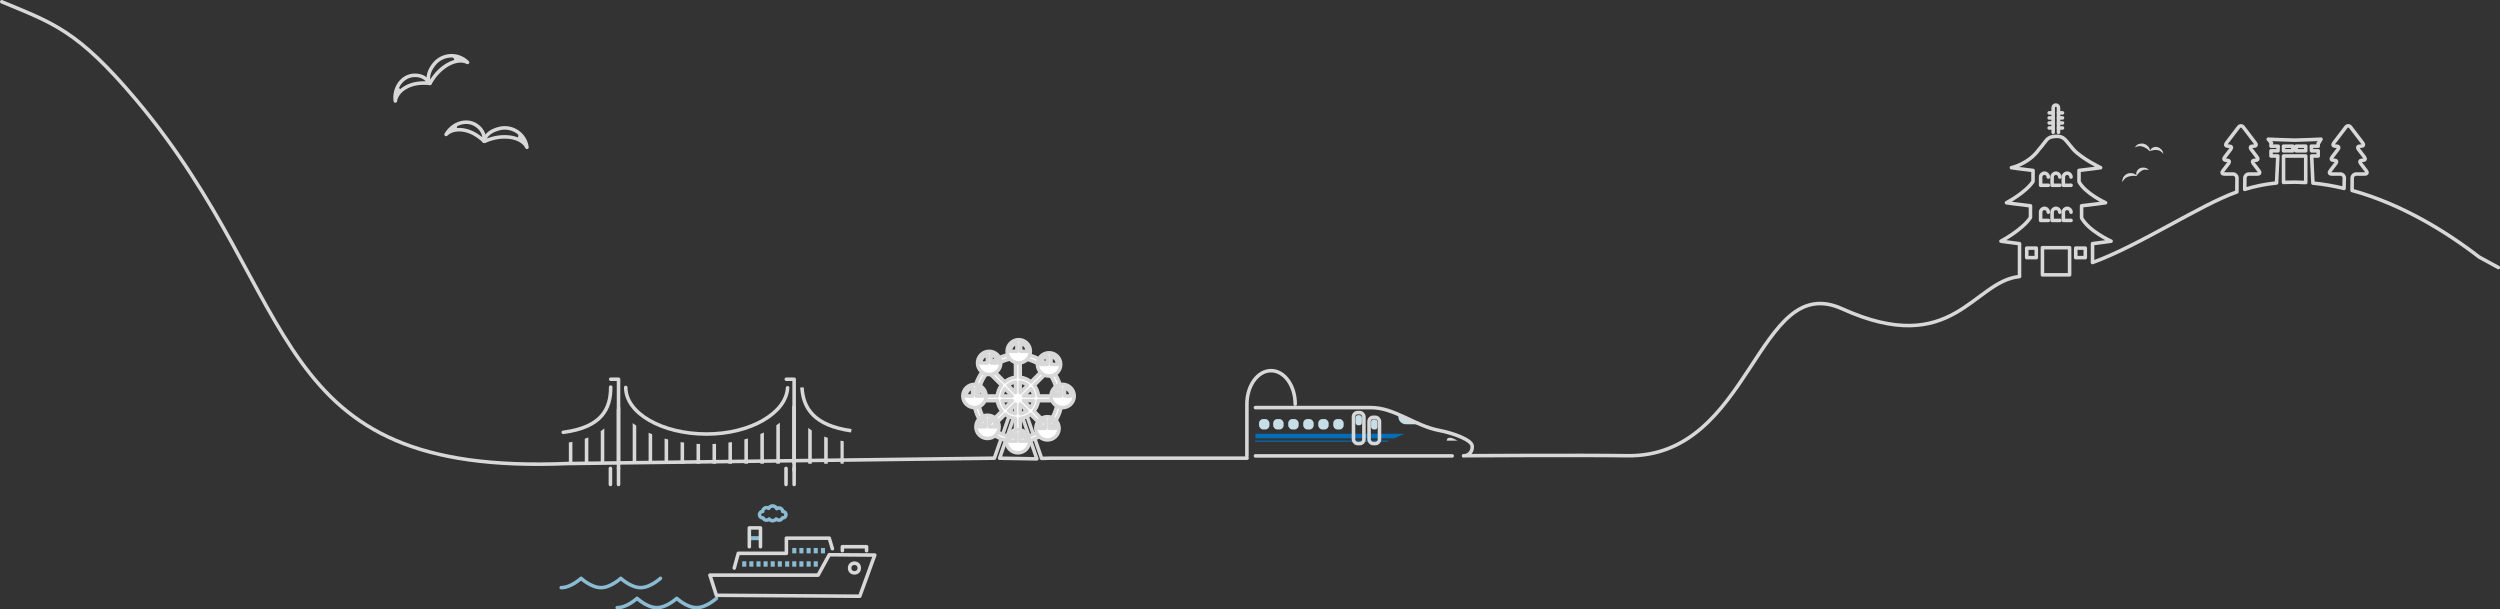 <?xml version="1.0" encoding="UTF-8"?>
<svg id="_レイヤー_2" data-name="レイヤー 2" xmlns="http://www.w3.org/2000/svg" width="703" height="171.37" xmlns:xlink="http://www.w3.org/1999/xlink" viewBox="0 0 703 171.37">
  <rect x="0" y="0" width="703" height="171.37" fill="#333333" stroke="none"/>
  <defs>
    <style>
      .cls-1, .cls-2, .cls-3, .cls-4 {
        fill: none;
      }

      .cls-1, .cls-5, .cls-6, .cls-7, .cls-8 {
        stroke-width: 0px;
      }

      .cls-2 {
        stroke: #8bbcd3;
      }

      .cls-2, .cls-3, .cls-4, .cls-9 {
        stroke-linejoin: round;
      }

      .cls-2, .cls-3, .cls-9 {
        stroke-linecap: round;
      }

      .cls-3, .cls-4, .cls-9 {
        stroke: #d8d8d8;
      }

      .cls-10 {
        clip-path: url(#clippath);
      }

      .cls-5 {
        fill: #036eb7;
      }

      .cls-6 {
        fill: #8bbcd3;
      }

      .cls-7 {
        fill: #c7dee6;
      }

      .cls-9 {
        fill: #fff;
      }

      .cls-8 {
        fill: #d8d8d8;
      }
    </style>
    <clipPath id="clippath">
      <path class="cls-1" d="m173.87,111.79c0,7.24,11.08,13.1,24.76,13.1s24.35-5.94,24.74-13c.33,5.91,3.5,10.73,13.88,12.18v6.32s-78.2.04-78.2.04v-5.87c10.81-1.41,14.82-6.61,14.82-12.77Z"/>
    </clipPath>
  </defs>
  <g id="bg">
    <g>
      <g>
        <path class="cls-5" d="m394.88,122l-2.77,1.25h-38.92c-.09,0-.16-.07-.16-.16v-.94c0-.09.07-.16.16-.16h41.69Z"/>
        <path class="cls-5" d="m390.68,123.9l-.69.31h-36.98c-.09,0-.16-.07-.16-.16h0c0-.09.07-.16.16-.16h37.67Z"/>
        <path class="cls-7" d="m393.23,117.18v-.09c0-.25.04-.48.12-.7,2.02.9,4.01,1.99,6.09,2.91h-4.09c-1.17,0-2.13-.96-2.13-2.13Z"/>
        <line class="cls-3" x1="408.35" y1="128.2" x2="353.03" y2="128.2"/>
        <rect class="cls-3" x="380.6" y="116.02" width="2.93" height="8.71" rx="1.16" ry="1.16" transform="translate(764.13 240.75) rotate(-180)"/>
        <rect class="cls-7" x="381.17" y="116.73" width="1.79" height="2.85" rx=".71" ry=".71" transform="translate(764.13 236.32) rotate(-180)"/>
        <rect class="cls-7" x="385.55" y="117.92" width="1.79" height="2.85" rx=".71" ry=".71" transform="translate(772.89 238.69) rotate(-180)"/>
        <rect class="cls-3" x="384.98" y="117.34" width="2.93" height="7.39" rx="1.16" ry="1.16" transform="translate(772.89 242.07) rotate(180)"/>
        <rect class="cls-7" x="374.91" y="117.84" width="2.93" height="2.93" rx="1.16" ry="1.16" transform="translate(752.75 238.61) rotate(-180)"/>
        <rect class="cls-7" x="370.69" y="117.84" width="2.93" height="2.93" rx="1.16" ry="1.16" transform="translate(744.31 238.61) rotate(180)"/>
        <rect class="cls-7" x="366.46" y="117.84" width="2.93" height="2.93" rx="1.16" ry="1.16" transform="translate(735.86 238.61) rotate(-180)"/>
        <rect class="cls-7" x="362.24" y="117.84" width="2.93" height="2.93" rx="1.16" ry="1.16" transform="translate(727.42 238.61) rotate(-180)"/>
        <rect class="cls-7" x="358.02" y="117.84" width="2.93" height="2.93" rx="1.16" ry="1.16" transform="translate(718.97 238.61) rotate(-180)"/>
        <rect class="cls-7" x="354.04" y="117.84" width="2.93" height="2.93" rx="1.16" ry="1.16" transform="translate(711.01 238.61) rotate(-180)"/>
        <path class="cls-8" d="m409.87,123.92s-1.34-.82-2.18-.82-.86.58-.86.82h3.04Z"/>
        <path class="cls-3" d="m364.21,113.64c0-5.2-3.04-9.41-6.79-9.41s-6.79,4.21-6.79,9.41v14.57"/>
        <path class="cls-3" d="m353.03,114.62h32.52c6.57,0,12.31,5.11,19.09,6.4,4,.76,9.35,2.69,9.35,4.49v.26c0,1.34-1.09,2.43-2.43,2.43v-.05s32.9-.21,45.97,0c35.16.56,36.47-52.18,60.47-41.32,31.24,14.14,36.81-7.82,49.89-9.06"/>
        <path class="cls-3" d="m644.74,42.41h-2.61v-1.31h2.61v1.31Zm3.63,0h-2.69v-1.31h2.69v1.31Z"/>
        <path class="cls-3" d="m648.37,51.33c-1.95-.12-3.92-.14-5.88-.05-.12,0-.24.01-.36.02v-7.43h6.24v7.46Z"/>
        <path class="cls-3" d="m588.42,73.68v-5.17c2.95-.36,5.22-.69,5.22-.69,0,0-6.31-2.85-8.3-6.56v-3.39c3.58-.39,6.75-.86,6.75-.86,0,0-5.68-2.57-7.47-5.91v-3.18c3.22-.35,6.08-.77,6.08-.77,0,0-5.24-2.5-7.66-5.12-2.35-2.71-2.56-3.84-5.05-3.68-2.5.16-2.19.89-4.64,3.68-2.96,4.13-7.74,5.12-7.74,5.12,0,0,2.87.43,6.08.78v3.09c-2.07,3.15-7.47,5.99-7.47,5.99,0,0,3.18.48,6.75.87v3.28c-2.3,3.5-8.3,6.66-8.3,6.66,0,0,2.28.34,5.22.7v8.91"/>
        <g>
          <path class="cls-3" d="m577.35,37.22v-6.93c0-.41.34-.75.75-.75h0c.41,0,.75.34.75.75v6.93"/>
          <line class="cls-3" x1="578.85" y1="31.74" x2="579.97" y2="31.74"/>
          <line class="cls-3" x1="578.85" y1="33.16" x2="579.97" y2="33.16"/>
          <line class="cls-3" x1="578.85" y1="34.58" x2="579.97" y2="34.58"/>
          <line class="cls-3" x1="578.85" y1="35.99" x2="579.97" y2="35.99"/>
          <line class="cls-3" x1="576.23" y1="31.74" x2="577.35" y2="31.74"/>
          <line class="cls-3" x1="576.23" y1="33.16" x2="577.35" y2="33.16"/>
          <line class="cls-3" x1="576.23" y1="34.58" x2="577.35" y2="34.58"/>
          <line class="cls-3" x1="576.23" y1="35.99" x2="577.35" y2="35.99"/>
        </g>
        <path class="cls-3" d="m575.99,52.1h-2.17v-2.32c0-.6.49-1.08,1.08-1.08h0c.6,0,1.08.49,1.08,1.08"/>
        <path class="cls-3" d="m579.22,52.1h-2.17v-2.32c0-.6.49-1.08,1.08-1.08h0c.6,0,1.08.49,1.08,1.08"/>
        <path class="cls-3" d="m582.38,52.1h-2.17v-2.32c0-.6.49-1.08,1.08-1.08h0c.6,0,1.08.49,1.08,1.08"/>
        <path class="cls-3" d="m575.99,61.98h-2.17v-2.32c0-.6.49-1.08,1.08-1.08h0c.6,0,1.08.49,1.08,1.08"/>
        <path class="cls-3" d="m579.22,61.98h-2.17v-2.32c0-.6.49-1.08,1.08-1.08h0c.6,0,1.08.49,1.08,1.08"/>
        <path class="cls-3" d="m582.38,61.98h-2.17v-2.32c0-.6.49-1.08,1.08-1.08h0c.6,0,1.08.49,1.08,1.08"/>
        <rect class="cls-3" x="574.33" y="69.65" width="7.64" height="7.64"/>
        <g>
          <rect class="cls-3" x="569.92" y="69.77" width="2.68" height="2.68"/>
          <rect class="cls-3" x="583.7" y="69.77" width="2.68" height="2.68"/>
        </g>
        <path class="cls-3" d="m588.42,73.82c13.29-4.84,30.25-16.19,40.59-19.85l.03-3.93c0-.6-.49-1.1-1.1-1.1h-2.46c-.6,0-.8-.39-.43-.87l1.63-2.13c.37-.48.17-.87-.43-.87h-.24c-.6,0-.8-.39-.43-.87l1.7-2.23c.37-.48.17-.87-.43-.87h-.36c-.6,0-.8-.39-.43-.87l3.42-4.48c.37-.48.97-.48,1.33,0l3.42,4.48c.37.48.17.87-.43.87h-.36c-.6,0-.8.39-.43.87l1.7,2.23c.37.48.17.87-.43.87h-.24c-.6,0-.8.39-.43.87l1.63,2.13c.37.48.17.87-.43.87h-2.46c-.6,0-1.1.49-1.1,1.1l-.04,3.21c2.79-.85,5.75-1.48,8.95-1.8l.36-7.58h-1.92v-1.46h1.96l.06-1.31h-2.02v-.87h.14l-.92-1.09s5.87.27,7.42.27,7.42-.27,7.42-.27l-.65,1.09h-.14v.87h-1.93l.06,1.31h1.87v1.46h-1.84l.36,7.62c2.94.29,5.87.8,8.75,1.49l.07-2.94c0-.6-.49-1.1-1.1-1.1h-2.46c-.6,0-.8-.39-.43-.87l1.63-2.13c.37-.48.17-.87-.43-.87h-.24c-.6,0-.8-.39-.43-.87l1.7-2.23c.37-.48.17-.87-.43-.87h-.36c-.6,0-.8-.39-.43-.87l3.42-4.48c.37-.48.97-.48,1.33,0l3.42,4.48c.37.48.17.87-.43.87h-.36c-.6,0-.8.39-.43.87l1.7,2.23c.37.48.17.87-.43.87h-.24c-.6,0-.8.39-.43.87l1.63,2.13c.37.48.17.87-.43.87h-2.46c-.6,0-1.1.49-1.1,1.1l-.03,3.52c13.66,3.74,26.3,11.42,35.73,18.72l5.42,2.95"/>
        <g>
          <g>
            <path class="cls-8" d="m604.08,47.66c-.97-.77-2.3-.7-2.97.15-.38.48-.5.95-.33,1.54-.41-.5-1-.68-1.7-.68-1.23,0-2.23,1-2.23,2.23,0,.1,0,.2.02.29.17-.98,1.5-1.75,3.11-1.75.29,0,.57.03.84.07,0,0,0-.03,0-.03.11-.22.25-.38.41-.59.88-1.11,2.2-1.55,3.07-1.05-.07-.07-.14-.13-.22-.19Z"/>
            <g>
              <path class="cls-8" d="m597.28,49.6c-.27.37-.42.82-.42,1.31,0,.1,0,.2.02.29.07-.38.31-.74.68-1.02l-.28-.58Z"/>
              <path class="cls-8" d="m600.78,49.51s.03,0,.04,0c0,0,0-.03,0-.03,0,0,0,0,0,0l-.05.02Z"/>
              <path class="cls-8" d="m604.08,47.66c-.35-.28-.75-.45-1.15-.51l.25.53c.41-.06.79,0,1.12.17-.07-.07-.14-.13-.22-.19Z"/>
            </g>
          </g>
          <g>
            <path class="cls-8" d="m608.25,43.02c-.31-1.19-1.41-1.94-2.46-1.67-.59.15-.97.46-1.2,1.03-.02-.65-.39-1.15-.95-1.57-.98-.74-2.39-.55-3.13.43-.06.08-.11.16-.16.24.73-.68,2.25-.49,3.54.48.23.18.44.37.63.57,0,0,.02-.02.02-.02.22-.11.43-.16.68-.22,1.37-.35,2.69.09,3.08,1.01-.01-.1-.03-.19-.06-.29Z"/>
            <g>
              <path class="cls-8" d="m601.65,40.45c-.43.13-.83.4-1.13.79-.06.08-.11.16-.16.24.29-.27.69-.4,1.16-.4l.13-.63Z"/>
              <path class="cls-8" d="m604.5,42.5s.02.02.03.03c0,0,.02-.02.02-.02,0,0,0,0,0,0h-.05Z"/>
              <path class="cls-8" d="m608.25,43.02c-.11-.44-.33-.81-.61-1.1l-.12.57c.36.19.64.47.79.81-.01-.1-.03-.19-.06-.29Z"/>
            </g>
          </g>
        </g>
      </g>
      <g>
        <g>
          <g>
            <path class="cls-3" d="m125.9,37.12c2.07-2.8,5.74-3.6,8.2-1.79,1.38,1.02,2.06,2.23,2.05,3.96.74-1.68,2.22-2.59,4.13-3.11,3.36-.91,6.83,1.07,7.74,4.44.07.27.13.54.16.81-1.2-2.55-5.38-3.66-9.78-2.46-.79.22-1.54.49-2.24.82,0,.02-.04-.09-.04-.07-.46-.51-.95-.86-1.54-1.3-3.21-2.37-7.14-2.59-9.14-.61.14-.24.28-.47.45-.69Z"/>
            <g>
              <path class="cls-8" d="m145.9,37.37c1,.81,1.76,1.92,2.12,3.25.07.27.13.54.16.81-.47-1-1.4-1.77-2.62-2.28l.33-1.78Z"/>
              <path class="cls-3" d="m136.27,39.73s-.07.03-.11.05c0,.02-.04-.09-.04-.07,0,0,0,0,0,0l.16.03Z"/>
              <path class="cls-8" d="m125.9,37.12c.76-1.02,1.72-1.78,2.77-2.24l-.3,1.62c-1.15.13-2.17.56-2.92,1.3.14-.24.28-.47.45-.69Z"/>
            </g>
          </g>
          <g>
            <path class="cls-3" d="m111.1,27.55c-.04-3.48,2.4-6.34,5.46-6.37,1.72-.02,2.99.53,4.02,1.92-.42-1.79.21-3.41,1.42-4.97,2.13-2.76,6.09-3.26,8.85-1.13.22.17.43.35.62.55-2.5-1.31-6.5.33-9.29,3.94-.5.65-.93,1.33-1.29,2,.01.02-.08-.05-.07-.03-.68-.13-1.28-.11-2.01-.1-3.99.05-7.25,2.25-7.65,5.03-.03-.27-.05-.54-.06-.82Z"/>
            <g>
              <path class="cls-8" d="m127.2,15.68c1.28.04,2.56.46,3.65,1.31.22.17.43.35.62.55-.98-.51-2.18-.57-3.46-.24l-.81-1.62Z"/>
              <path class="cls-3" d="m120.95,23.37s-.04.07-.06.11c.01.02-.08-.05-.07-.03,0,0,0,0-.01,0l.14-.07Z"/>
              <path class="cls-8" d="m111.1,27.55c-.01-1.27.3-2.46.86-3.45l.74,1.48c-.84.8-1.39,1.76-1.54,2.8-.03-.27-.05-.54-.06-.82Z"/>
            </g>
          </g>
        </g>
        <path class="cls-2" d="m173.56,170.87c2.79,0,5.58-2.62,5.58-2.62,0,0,2.79,2.62,5.58,2.62s5.58-2.62,5.58-2.62c0,0,2.79,2.62,5.58,2.62s5.58-2.62,5.58-2.62"/>
        <path class="cls-2" d="m157.82,165.24c2.79,0,5.58-2.62,5.58-2.62,0,0,2.79,2.62,5.58,2.62s5.58-2.62,5.58-2.62c0,0,2.79,2.62,5.58,2.62s5.58-2.62,5.58-2.62"/>
        <path class="cls-2" d="m220.11,143.81s0,0,0,0c-.04-.55-.51-.98-1.07-.98-.24,0-.45.08-.63.21-.18-.45-.63-.77-1.15-.77-.48,0-.9.28-1.1.68-.18-.12-.39-.2-.62-.2-.59,0-1.07.48-1.07,1.07h0c-.51,0-.91.41-.91.91s.41.91.91.91c.03,0,.07,0,.1,0,.17.37.54.63.97.63.29,0,.56-.12.75-.31.23.29.58.47.97.47s.77-.2.99-.5c.2.21.47.34.78.34.43,0,.81-.26.97-.63.03,0,.06,0,.1,0,.51,0,.91-.41.91-.91s-.41-.91-.91-.91Z"/>
        <g>
          <rect class="cls-6" x="210.71" y="150.77" width="3.15" height="1.12"/>
          <polygon class="cls-3" points="233.19 155.99 230.05 161.73 199.63 161.73 201.44 167.39 241.77 167.66 245.99 156.08 233.19 155.99"/>
          <polyline class="cls-3" points="234.07 154.3 233.19 151.33 221.13 151.33 221.13 155.6 207.61 155.6 206.47 159.73"/>
          <polyline class="cls-3" points="210.71 153.74 210.71 148.45 213.84 148.45 213.84 153.74"/>
          <polyline class="cls-3" points="236.87 154.85 236.87 153.74 243.68 153.74 243.68 154.85"/>
          <circle class="cls-3" cx="240.27" cy="159.73" r="1.36"/>
          <rect class="cls-6" x="208.71" y="157.83" width="1.15" height="1.52"/>
          <rect class="cls-6" x="210.71" y="157.83" width="1.15" height="1.52"/>
          <rect class="cls-6" x="212.71" y="157.83" width="1.15" height="1.52"/>
          <rect class="cls-6" x="214.71" y="157.83" width="1.15" height="1.52"/>
          <rect class="cls-6" x="216.71" y="157.83" width="1.15" height="1.52"/>
          <rect class="cls-6" x="218.71" y="157.83" width="1.15" height="1.52"/>
          <rect class="cls-6" x="220.78" y="157.83" width="1.15" height="1.52"/>
          <rect class="cls-6" x="222.78" y="157.83" width="1.15" height="1.52"/>
          <rect class="cls-6" x="224.78" y="157.83" width="1.15" height="1.52"/>
          <rect class="cls-6" x="226.81" y="157.83" width="1.15" height="1.52"/>
          <rect class="cls-6" x="228.81" y="157.83" width="1.15" height="1.52"/>
          <rect class="cls-6" x="222.78" y="154.09" width="1.15" height="1.52"/>
          <rect class="cls-6" x="224.78" y="154.09" width="1.15" height="1.52"/>
          <rect class="cls-6" x="226.81" y="154.09" width="1.15" height="1.52"/>
          <rect class="cls-6" x="228.81" y="154.09" width="1.15" height="1.52"/>
          <rect class="cls-6" x="230.84" y="154.09" width="1.15" height="1.52"/>
        </g>
        <g>
          <line class="cls-3" x1="221.03" y1="131.72" x2="221.03" y2="136.23"/>
          <polyline class="cls-3" points="223.31 132.29 223.31 106.64 221.11 106.64"/>
          <line class="cls-3" x1="223.31" y1="136.23" x2="223.31" y2="131.72"/>
          <line class="cls-3" x1="171.65" y1="131.72" x2="171.65" y2="136.23"/>
          <polyline class="cls-3" points="173.93 131.72 173.93 106.64 171.73 106.64"/>
          <line class="cls-3" x1="173.93" y1="136.23" x2="173.93" y2="131.72"/>
          <g class="cls-10">
            <line class="cls-3" x1="232.26" y1="112.26" x2="232.26" y2="131.08"/>
            <line class="cls-3" x1="236.85" y1="112.26" x2="236.85" y2="131.08"/>
            <line class="cls-3" x1="227.77" y1="112.26" x2="227.77" y2="131.08"/>
            <line class="cls-3" x1="223.28" y1="112.26" x2="223.28" y2="131.08"/>
            <line class="cls-3" x1="218.8" y1="112.26" x2="218.8" y2="131.08"/>
            <line class="cls-3" x1="214.31" y1="112.26" x2="214.31" y2="131.08"/>
            <line class="cls-3" x1="205.33" y1="112.26" x2="205.33" y2="131.08"/>
            <line class="cls-3" x1="209.82" y1="112.26" x2="209.82" y2="131.08"/>
            <line class="cls-3" x1="200.85" y1="112.26" x2="200.85" y2="131.08"/>
            <line class="cls-3" x1="196.36" y1="112.26" x2="196.36" y2="131.08"/>
            <line class="cls-3" x1="191.87" y1="112.26" x2="191.87" y2="131.08"/>
            <line class="cls-3" x1="182.89" y1="112.26" x2="182.89" y2="131.08"/>
            <line class="cls-3" x1="187.38" y1="112.26" x2="187.38" y2="131.08"/>
            <line class="cls-3" x1="178.41" y1="112.26" x2="178.41" y2="131.08"/>
            <line class="cls-3" x1="173.92" y1="112.26" x2="173.92" y2="131.08"/>
            <line class="cls-3" x1="169.43" y1="112.26" x2="169.43" y2="131.08"/>
            <line class="cls-3" x1="164.94" y1="112.26" x2="164.94" y2="131.08"/>
            <line class="cls-3" x1="160.46" y1="112.26" x2="160.46" y2="131.08"/>
          </g>
          <path class="cls-3" d="m175.96,108.95c0,7.24,10.19,13.1,22.76,13.1,12.34,0,22.39-5.94,22.75-13"/>
          <path class="cls-4" d="m225.51,108.95c.33,5.91,3.5,10.73,13.88,12.18"/>
          <path class="cls-3" d="m158.39,121.57c10.81-1.41,13.34-6.57,13.34-12.72"/>
          <path class="cls-3" d="m.5.5c14.26,5.98,21.17,7.82,37.87,27.67,47.38,56.32,35.58,105.81,121.43,102.17h.59s119.22-1.5,119.22-1.5l5.87-16.75,1.25.43-5.64,16.33,10.47.18-5.71-16.51,1.25-.43,5.81,16.81,2.44-.06h55.32"/>
          <path class="cls-9" d="m299.03,111.35h-.37c-.06-1.49-.39-2.94-.97-4.31-.53-1.25-1.25-2.4-2.15-3.41l.44-.4-.94-.94-.43.39c-1.05-.96-2.24-1.72-3.54-2.27-1.33-.56-2.74-.89-4.18-.96v-.66h-1.32v.66c-1.45.08-2.85.4-4.18.96-1.31.55-2.5,1.32-3.54,2.27l-.49-.48-.94.94.5.49c-.9,1.01-1.62,2.16-2.15,3.41-.58,1.37-.9,2.82-.97,4.31h-.78v1.32h.8c.09,1.4.41,2.76.95,4.06.55,1.31,1.32,2.5,2.27,3.54l-.38.39.94.94.39-.4c1.01.9,2.16,1.62,3.41,2.15,1.33.56,2.74.89,4.18.96v.6h1.32v-.6c1.45-.08,2.85-.4,4.18-.96,1.25-.53,2.4-1.25,3.41-2.15l.56.49.94-.94-.56-.48c.96-1.05,1.72-2.24,2.27-3.54.55-1.29.87-2.66.95-4.06h.39v-1.32Zm-1.7,0h-5.31c-.1-1.13-.53-2.17-1.19-3.02l3.76-3.76c1.6,1.83,2.61,4.19,2.74,6.78Zm-10.45-3.92c.78.12,1.49.43,2.09.89l-2.09,2.09v-2.98Zm-1.32,2.98l-2.09-2.09c.6-.46,1.31-.78,2.09-.89v2.98Zm-.94.94h-2.87c.09-.77.38-1.47.8-2.07l2.07,2.07Zm0,1.32l-1.96,1.96c-.44-.56-.74-1.23-.87-1.96h2.84Zm.94.94v2.73c-.72-.11-1.38-.38-1.95-.79l1.95-1.95Zm1.32,0l1.95,1.95c-.57.4-1.23.68-1.95.79v-2.73Zm.94-.94h2.84c-.13.73-.44,1.4-.87,1.96l-1.96-1.96Zm0-1.32l2.07-2.07c.43.6.71,1.31.8,2.07h-2.87Zm5.85-7.72l-3.75,3.75c-.85-.69-1.89-1.16-3.03-1.29v-5.31c2.6.15,4.96,1.2,6.78,2.85Zm-8.11-2.85v5.31c-1.14.13-2.19.59-3.03,1.29l-3.75-3.75c1.82-1.64,4.18-2.69,6.78-2.85Zm-7.71,3.79l3.76,3.76c-.66.85-1.08,1.89-1.19,3.02h-5.31c.12-2.59,1.14-4.95,2.74-6.78Zm-2.72,8.1h5.32c.15,1.09.6,2.09,1.27,2.91l-3.75,3.75c-1.62-1.79-2.66-4.11-2.84-6.66Zm3.78,7.59l3.76-3.76c.82.63,1.81,1.05,2.89,1.17v5.31c-2.54-.15-4.85-1.15-6.65-2.73Zm7.98,2.73v-5.31c1.08-.12,2.07-.54,2.89-1.17l3.76,3.76c-1.8,1.58-4.11,2.58-6.65,2.73Zm7.6-3.66l-3.75-3.75c.67-.81,1.12-1.81,1.27-2.91h5.32c-.18,2.55-1.22,4.87-2.84,6.66Z"/>
          <path class="cls-9" d="m286.47,95.52c-1.81,0-3.27,1.46-3.27,3.27s1.46,3.27,3.27,3.27,3.27-1.46,3.27-3.27-1.46-3.27-3.27-3.27Zm-.52,3.27h-1.84c0-1.13.79-2.07,1.84-2.31v2.31Zm1.07,0v-2.31c1.05.24,1.84,1.19,1.84,2.31h-1.84Z"/>
          <path class="cls-9" d="m286.24,120.79c-1.81,0-3.27,1.46-3.27,3.27s1.46,3.27,3.27,3.27,3.27-1.46,3.27-3.27-1.46-3.27-3.27-3.27Zm-.52,3.27h-1.84c0-1.13.79-2.07,1.84-2.31v2.31Zm1.07,0v-2.31c1.05.24,1.84,1.19,1.84,2.31h-1.84Z"/>
          <path class="cls-9" d="m274.02,108.08c-1.81,0-3.27,1.46-3.27,3.27s1.46,3.27,3.27,3.27,3.27-1.46,3.27-3.27-1.46-3.27-3.27-3.27Zm-.52,3.27h-1.84c0-1.13.79-2.07,1.84-2.31v2.31Zm1.07,0v-2.31c1.05.24,1.84,1.19,1.84,2.31h-1.84Z"/>
          <path class="cls-9" d="m298.8,108.08c-1.81,0-3.27,1.46-3.27,3.27s1.46,3.27,3.27,3.27,3.27-1.46,3.27-3.27-1.46-3.27-3.27-3.27Zm-.52,3.27h-1.84c0-1.13.79-2.07,1.84-2.31v2.31Zm1.07,0v-2.31c1.05.24,1.84,1.19,1.84,2.31h-1.84Z"/>
          <path class="cls-9" d="m295,99.2c-1.81,0-3.27,1.46-3.27,3.27s1.46,3.27,3.27,3.27,3.27-1.46,3.27-3.27-1.46-3.27-3.27-3.27Zm-.52,3.27h-1.84c0-1.13.79-2.07,1.84-2.31v2.31Zm1.07,0v-2.31c1.05.24,1.84,1.19,1.84,2.31h-1.84Z"/>
          <path class="cls-9" d="m278.15,98.79c-1.81,0-3.27,1.46-3.27,3.27s1.46,3.27,3.27,3.27,3.27-1.46,3.27-3.27-1.46-3.27-3.27-3.27Zm-.52,3.27h-1.84c0-1.13.79-2.07,1.84-2.31v2.31Zm1.07,0v-2.31c1.05.24,1.84,1.19,1.84,2.31h-1.84Z"/>
          <path class="cls-9" d="m294.54,117.17c-1.81,0-3.27,1.46-3.27,3.27s1.46,3.27,3.27,3.27,3.27-1.46,3.27-3.27-1.46-3.27-3.27-3.27Zm-.52,3.27h-1.84c0-1.13.79-2.07,1.84-2.31v2.31Zm1.07,0v-2.31c1.05.24,1.84,1.19,1.84,2.31h-1.84Z"/>
          <path class="cls-9" d="m277.69,116.76c-1.81,0-3.27,1.46-3.27,3.27s1.46,3.27,3.27,3.27,3.27-1.46,3.27-3.27-1.46-3.27-3.27-3.27Zm-.52,3.27h-1.84c0-1.13.79-2.07,1.84-2.31v2.31Zm1.07,0v-2.31c1.05.24,1.84,1.19,1.84,2.31h-1.84Z"/>
        </g>
      </g>
    </g>
  </g>
</svg>